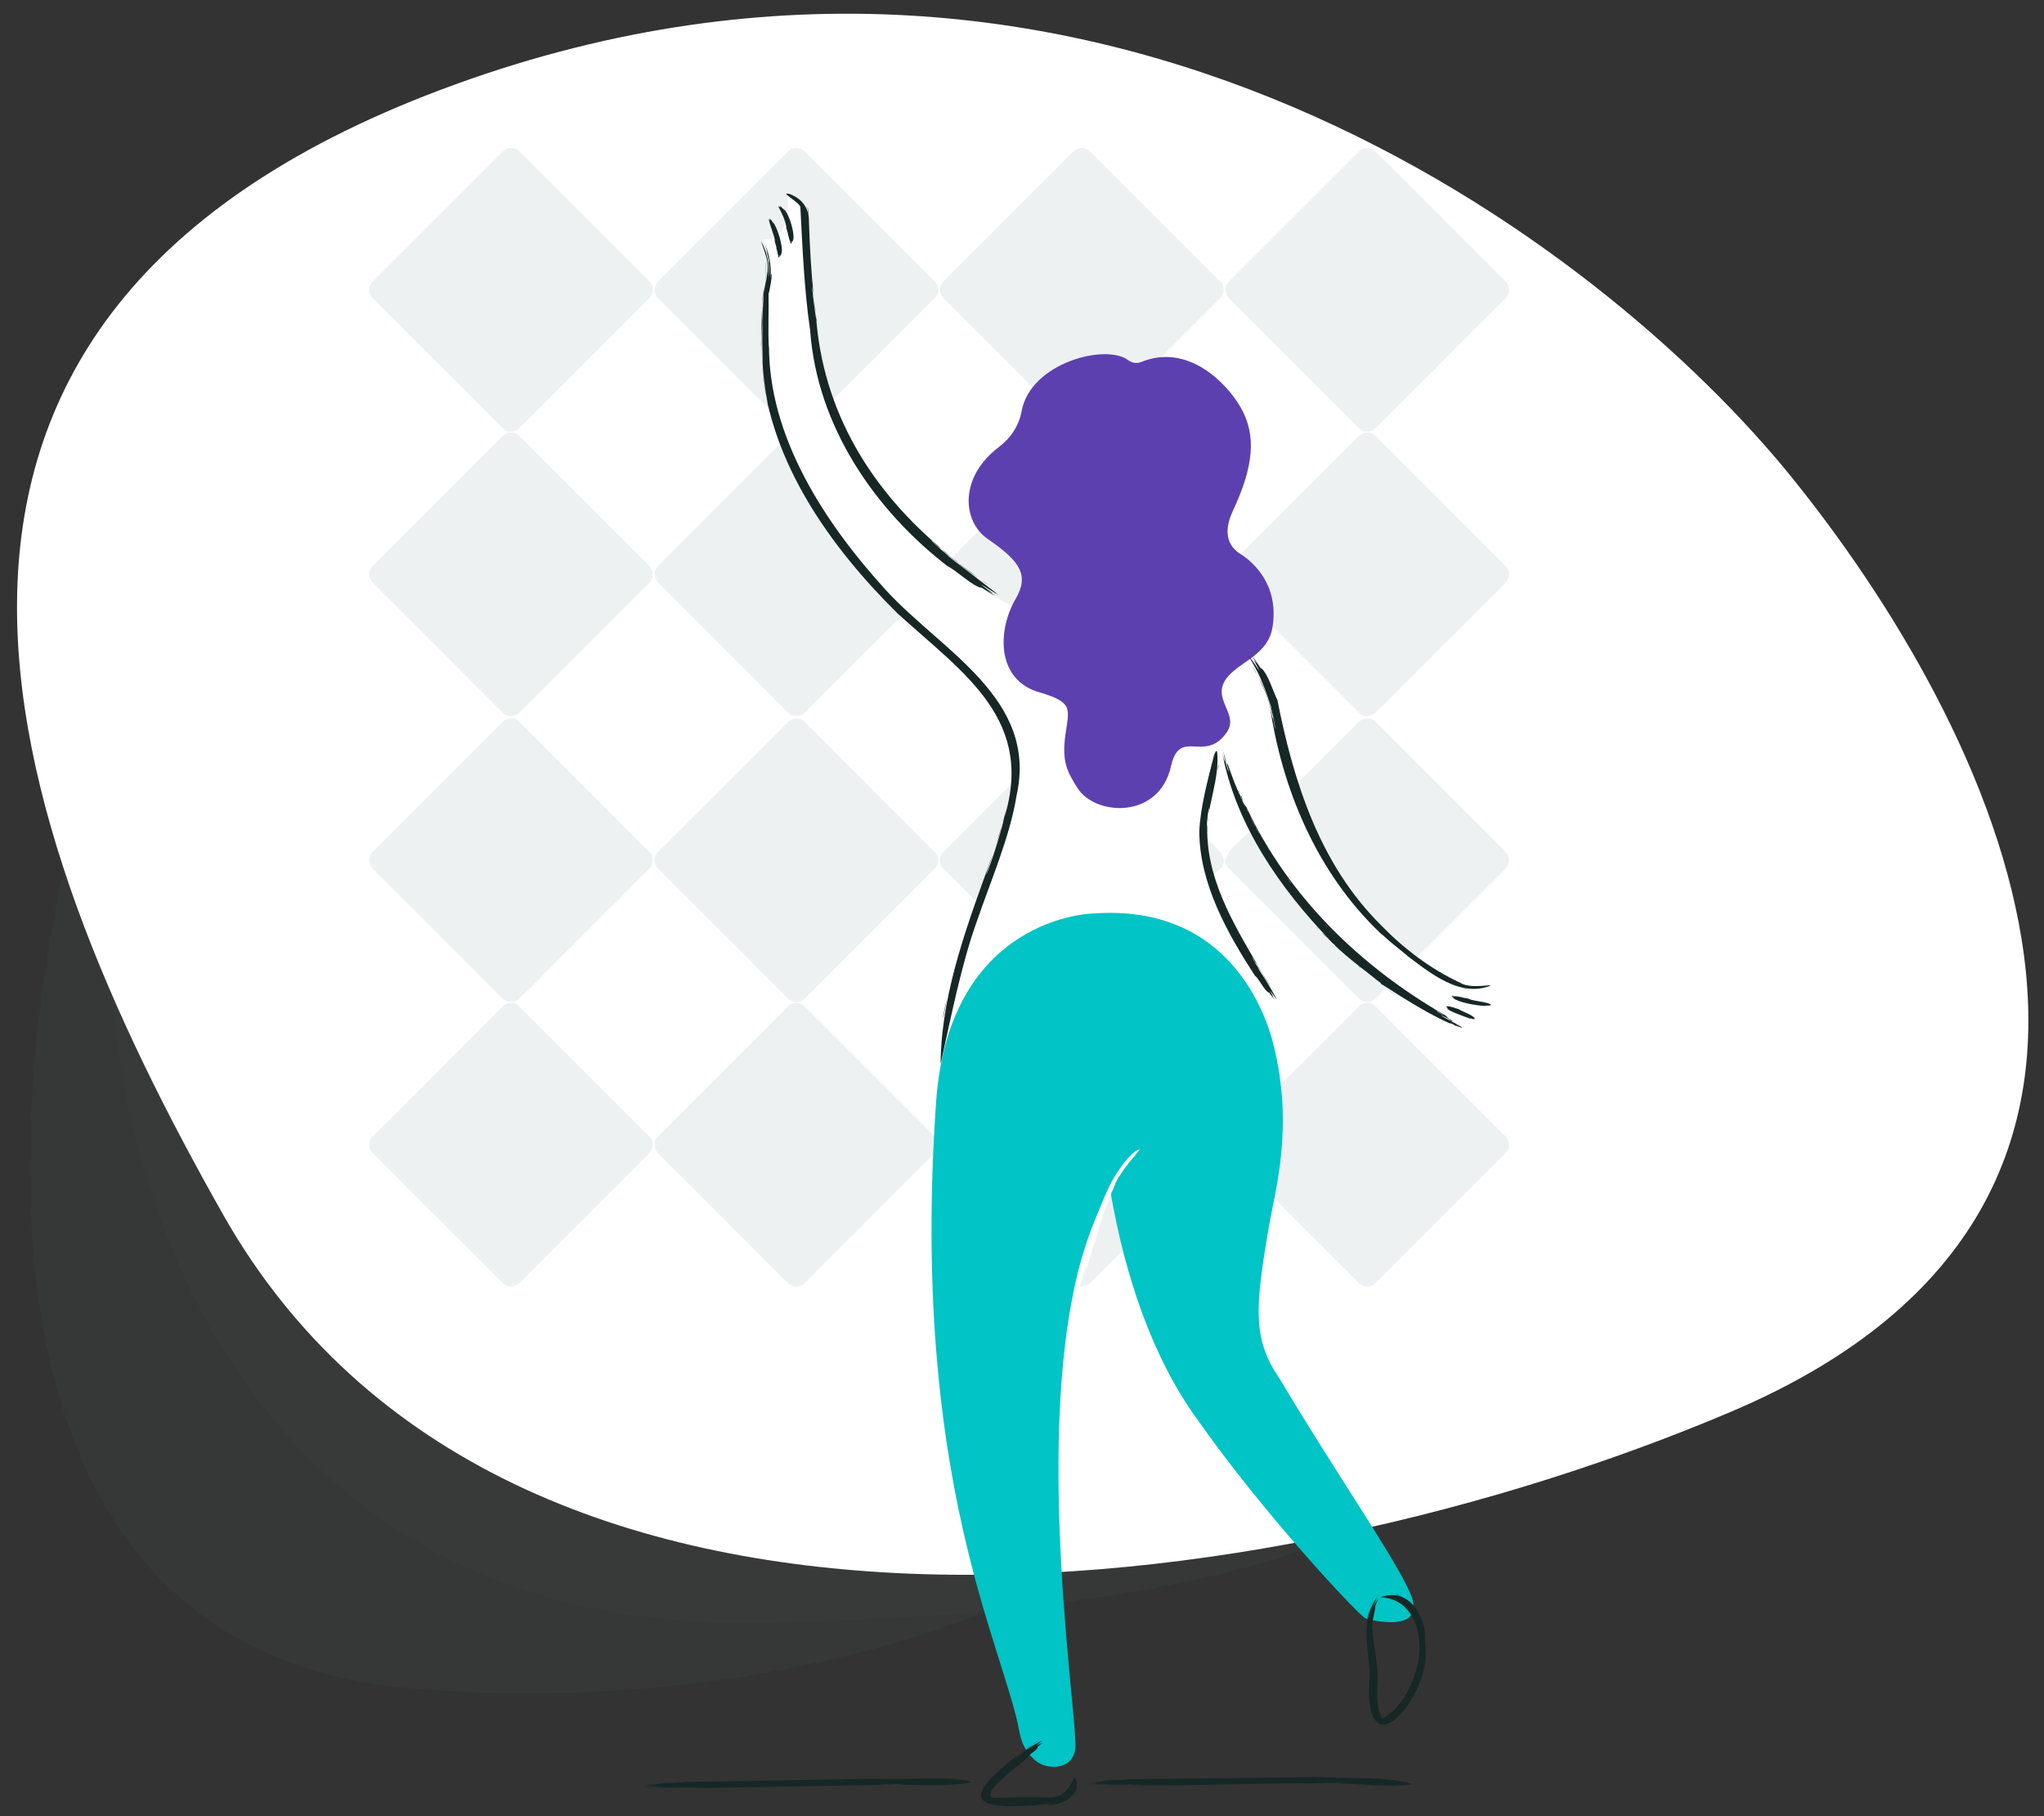 <svg xmlns="http://www.w3.org/2000/svg" viewBox="0 0 1480 1315" xmlns:v="https://vecta.io/nano"><rect x="0" y="0" width="1480" height="1315" fill="#333333" stroke="none"/><style><![CDATA[.B{fill:#162726}]]></style><defs><linearGradient id="A" x1="369.977" y1="1113.599" x2="1061.453" y2="112.742" gradientUnits="userSpaceOnUse"><stop offset=".6" stop-color="#fff"/><stop offset="1"/></linearGradient><mask id="B" x="-18.7" y="-13.87" width="1518.89" height="1178.81" maskUnits="userSpaceOnUse"><path d="M136.85,892.79C-28.44,600.69-170.76,214.49,312.44,39.45c483.2-175.03,867.49,122.34,1007.84,295.27,151.42,186.56,334.42,545.88-44.22,706.91-346.59,147.39-925.46,228.88-1139.2-148.84" fill="url(#A)"/></mask></defs><g><g><g fill="#6d7978"><path d="M161.47,879.27c-44.41-78.49-87.09-164.06-115.33-250.28C-.51,842.63-10.3,1194.03,294.19,1222.1c148.53,13.69,335.26-6.79,486.21-84.7-249.83,17.27-496.68-42.08-618.94-258.13Z" opacity=".05"/><path d="M161.47,879.27c-28.82-50.93-56.9-104.84-80.79-159.97,19.08,216.65,144.09,460.16,465.3,455.42,146.69-2.16,311.34-15.03,438.89-67.33-308.95,68.09-667.49,47.41-823.4-228.12Z" opacity=".05"/></g><g mask="url(#B)"><path d="M161.47 879.27C2.98 599.19-133.48 228.88 329.82 61.05c463.31-167.83 831.78 117.31 966.35 283.11 145.19 178.88 320.65 523.41-42.4 677.81C921.44 1163.3 366.4 1241.43 161.46 879.26" fill="#fff"/></g><g opacity=".3" fill="#c2d1d0"><path d="M570.66 516a8.53 8.53 0 0 0 12.03 0l71.5-71.5c-31.69-27.69-73.95-90.27-86.7-125.67l-90.99 90.99a8.53 8.53 0 0 0 0 12.03l94.16 94.16zM996 723l10.61-10.61c-51.23-36.42-82.34-78.74-100.59-111.78-4.41 6.33-25.9 18.93-16.21 28.23L983.97 723a8.53 8.53 0 0 0 12.03 0zM883.5 409.81l-94.16-94.16a8.53 8.53 0 0 0-12.03 0l-91.21 91.21c39.25 34.02 99.27 60.45 144.18 68.2l53.22-53.22a8.53 8.53 0 0 0 0-12.03zM561.33 300.67c-9.22-32.67-5.92-57.3-5.85-88.13 7.21-23.07-2.88-38.93-2.88-38.93 12.71-.75 20.22-9.57 17.3-34.61 10.65 6.5 12.96 8.35 12.98 20.19 1.05 18.39 5.52 91.79 18.17 132.44l75.79-75.79a8.53 8.53 0 0 0 0-12.03l-94.16-94.16a8.53 8.53 0 0 0-12.03 0l-94.16 94.16a8.53 8.53 0 0 0 0 12.03l84.84 84.84zM789.34 723l46.64-46.64c-35.02-10.13-65.88-5.69-92.78 12.53L777.31 723a8.53 8.53 0 0 0 12.03 0z"/><path d="M983.97 310a8.53 8.53 0 0 0 12.03 0l94.16-94.16a8.53 8.53 0 0 0 0-12.03L996 109.65a8.53 8.53 0 0 0-12.03 0l-94.16 94.16a8.53 8.53 0 0 0 0 12.03L983.97 310zm-206.65 0a8.53 8.53 0 0 0 12.03 0l94.16-94.16a8.53 8.53 0 0 0 0-12.03l-94.16-94.16a8.53 8.53 0 0 0-12.03 0l-94.16 94.16a8.53 8.53 0 0 0 0 12.03L777.32 310zM883.5 628.84c8.66-8.28-6.87-17.93-11.43-23.45.23 9.85 2.05 19.98 4.88 30l6.54-6.54zm-200.34-12.03a8.53 8.53 0 0 0 0 12.03l25.2 25.2c11.75-33.99 22.8-60.94 25.17-87.59l-50.37 50.37zm-307.13-94.16a8.53 8.53 0 0 0-12.03 0l-94.16 94.16a8.53 8.53 0 0 0 0 12.03L364 723a8.53 8.53 0 0 0 12.03 0l94.16-94.16a8.53 8.53 0 0 0 0-12.03l-94.16-94.16zm0 206a8.53 8.53 0 0 0-12.03 0l-94.16 94.16a8.53 8.53 0 0 0 0 12.03L364 929a8.53 8.53 0 0 0 12.03 0l94.16-94.16a8.53 8.53 0 0 0 0-12.03l-94.16-94.16zm413.31 0a8.53 8.53 0 0 0-12.03 0l-94.16 94.16a8.53 8.53 0 0 0 0 12.03L777.31 929a8.53 8.53 0 0 0 12.03 0l94.16-94.16a8.53 8.53 0 0 0 0-12.03l-94.16-94.16zm206.66 0a8.53 8.53 0 0 0-12.03 0l-94.16 94.16a8.53 8.53 0 0 0 0 12.03L983.97 929a8.53 8.53 0 0 0 12.03 0l94.16-94.16a8.53 8.53 0 0 0 0-12.03L996 728.65zm0-413a8.53 8.53 0 0 0-12.03 0l-94.16 94.16a8.53 8.53 0 0 0 0 12.03L983.97 516a8.53 8.53 0 0 0 12.03 0l94.16-94.16a8.53 8.53 0 0 0 0-12.03L996 315.65zm0 207a8.53 8.53 0 0 0-12.03 0l-46.77 46.77c17.37 54.53 49.65 98.3 87.13 125.25l65.82-65.82a8.53 8.53 0 0 0 0-12.03l-94.16-94.16zm-413.32 0a8.53 8.53 0 0 0-12.03 0l-94.16 94.16a8.53 8.53 0 0 0 0 12.03L570.65 723a8.53 8.53 0 0 0 12.03 0l94.16-94.16a8.53 8.53 0 0 0 0-12.03l-94.16-94.16zm-206.65-413a8.53 8.53 0 0 0-12.03 0l-94.16 94.16a8.53 8.53 0 0 0 0 12.03L364 310a8.53 8.53 0 0 0 12.03 0l94.16-94.16a8.53 8.53 0 0 0 0-12.03l-94.16-94.16zm0 206a8.53 8.53 0 0 0-12.03 0l-94.16 94.16a8.53 8.53 0 0 0 0 12.03L364 516a8.53 8.53 0 0 0 12.03 0l94.16-94.16a8.53 8.53 0 0 0 0-12.03l-94.16-94.16zm206.65 413a8.53 8.53 0 0 0-12.03 0l-94.16 94.16a8.53 8.53 0 0 0 0 12.03L570.65 929a8.53 8.53 0 0 0 12.03 0l94.16-94.16a8.53 8.53 0 0 0 0-12.03l-94.16-94.16z"/></g><path d="M816.88 260.77c-16.17-12.24-70.84 1.94-77.16 36.95-1.87 10.35-7.87 19.46-16.27 25.78-28.93 21.74-27 53.84-8.2 66.77 23.07 15.86 30.28 25.96 20.19 43.26-13.65 23.41-13.76 59.08 17.3 67.78 24.51 7.21 21.4 11.72 18.75 30.28-2.88 20.19 1.44 27.4 8.65 38.93 12.65 20.24 59.12 23.07 67.78-15.86 6.29-28.29 24.51-1.44 40.38-24.51 9.53-13.86-12.98-24.51 1.05-40.6 9.64-11.05 29.04-15.83 32.11-35.83 5.77-37.49-24.37-53.2-24.51-53.36-1.23-1.32-14.42-8.65-4.33-30.28 15.15-32.46 17.3-54.8 5.77-74.99-10.59-18.53-38.74-46.68-72.05-32.99-3.16 1.3-6.72.73-9.45-1.33z" fill="#5d40b0"/><path d="M791.68 661.37s-104.6 1.49-113.92 136.99c-18.75 272.54 49.03 393.21 60.45 455.99 1.55 8.54 5.88 16.33 12.93 21.39 8.45 6.05 27.57 5.48 27.57-12.06 0-34.76-36.21-266.14 15.52-383.7 1.73-3.93 9.16-20.97 9.89-16.73 10.24 59.28 29.85 119.39 63.16 164.89 46.73 66.87 116.73 141.87 121.66 143.75.18.07 45.78 12.9 32-18.78-11.11-25.54-55.93-90.11-93.88-154.08-20.06-29.03-18.58-50.69-8.48-109.81 4.95-28.99 18.42-73.21 3.42-133.21-4.95-19.78-30.82-101.84-130.32-94.63z" fill="#00c4c5"/><g class="B"><path d="M720.87 612.57l4.4-14.55c-.79 3.79-3.15 10.88-4.4 14.55zm-38.25 125.17c.67-4.54 2.01-10.05 2.88-14.56.31-.76-2.37 13.8-2.88 14.56zM552.44 271.81c-1.24-21.55-1.81-40.18.46-62.73-1.69 9.62-.55 20.45-1.23 30.21-.4 10.5.25 21.91.77 32.51zm1.78-82.29c.69 3.53.61 10.21-.14 13.24.67-4.62.61-8.38.14-13.24zm-3.07 61.45c-.16-.57 0-3.34-.03-4.79.1-1.55.02 4.13.03 4.79zm.42-30.12c.1.5-.02 2.93-.02 3.67-.11-.23.05-2.59.02-3.67zm4.86 74.26c-2.12-10.47-4.66-27.71-4.25-36.15-.59-18.99.1-34.57.78-47.2 3.53-17.93 4.92-18.88-2.01-37.1 4.87 7.78 6.09 17.61 5.53 26.36 1.05-6.33.24-13.88-1.67-19.87 1.27 2.23 1.85 6.39 2.33 9.03.39-2.62-3.93-15.19-2.75-12.13 3.07 7.71 3.91 14.26 3.6 22.59.16.86.16-2.28.28-2.1 1.44-1.78-.99 12.48-1.82 14.31l.05-.3c.24 12.4-.52 27.41.23 39.44.16-.68-.01-1.08.08-2.62-.59 67.14 40.99 130.12 84.93 178.22 40.54 44.03 109.99 78.4 94.32 148.43-4.71 29.62-18.76 61.79-28.7 90.91-11.19 30.84-19.08 70.92-26.23 103.17-.08-1.83-.13-1.89.03-4.24 1.34-50.01 20.38-99.47 37.52-146.82-1.06 4.15-3.82 10.25-4.55 14.58 5.53-14.57 11.29-32.56 14.58-48.21-.97 3.54-1.83 7.52-2.64 10.11 24.81-73.78-27.85-107.51-75.9-151.11-48.46-47.82-92.63-109.31-98.51-179.01.5 3.13.75 10.39 1.58 12.8 1.21 6.28 1.69 11.22 3.19 16.9z"/><path d="M589.66 218.26l1.05 7.93c-.49-1.94-.85-5.9-1.05-7.93zm-5.09-68.82c.85 2.63.91 5.83 1.09 8.31.01.55-1.11-7.87-1.09-8.31zm98.26 249.08c8.5 7.59 15.62 12.46 25.19 19.69-3.98-2.58-8.61-6.11-12.38-9.01-3.99-3.59-9.07-6.4-12.81-10.67zm34.22 25.86c-1.64-1.02-4.91-3.09-6.06-4.21l6.06 4.21zm-25.78-19.35c.32.07 1.36 1.05 1.96 1.48.56.58-1.72-1.25-1.96-1.48zm12.44 9.36c-.28-.04-1.24-.86-1.58-1.08.18-.05 1.1.77 1.58 1.08z"/><path d="M673.75 390.64c3.51 4.21 10.88 9.66 13.62 12.67l35.67 27.4c-4.17-2.11-8.91-5.47-12.77-7.63 2.62 2.33 5.54 4.17 8.63 6.41-.95 0-3.23-1.83-4.38-2.39 1.7 1.38 3.88 2.76 6.05 4.36-2.11-.77-11.97-7.8-10.37-5.9-6.66-1.84-16.38-11.34-23.72-15.54.15.38.42.39 1 .98-54.06-41.26-95.91-102.5-100.86-171.71-4.24-28.8-5.55-59.25-7.08-88.98.8-3.03-16.13-11.96-7.93-9.91 8.89 3.34 14.3 9.88 14.12 20.33.65 17.92 1.53 36.11 3.53 53.96-3.18-20.89.78 12.65 2.1 18.37-.07-1.95-.53-4.05-.61-5.48 4.71 70.39 40.18 128.28 94.74 172.85-1.24-.44-4.02-3.83-5.23-3.98-2.59-1.93-4.24-3.91-6.53-5.81z"/><path d="M874.9 590.8c-.05 1.44-.35 2.86-.48 4.31-.12-1.04.31-3.23.48-4.31zm7.7-37.25c-.1 1.32-.6 2.89-.76 4.22-.23.2.32-4.11.76-4.22zm27.62 145.18c3.17 5.52 6.04 9.37 9.58 15.07-1.66-2.07-3.3-4.93-4.76-7.11-1.44-2.61-3.7-5.02-4.82-7.96zm12.97 20.2c-.64-.88-1.92-2.68-2.21-3.52l2.21 3.52zm-9.61-15.29c.19.07.53.8.78 1.13.17.42-.69-.95-.78-1.13zm4.8 7.25c-.16-.05-.49-.69-.63-.87.13 0 .43.62.63.87z"/><path d="M906.71 693.02c.89 2.9 4.24 7.03 4.9 9.15 6.39 9.51 8.61 13.54 12.98 21.68-1.77-2.13-3.43-4.74-5.09-6.73.81 1.97 4.73 7.68 1.18 3.09.55 1.1 1.4 2.25 2.12 3.59-1.12-1.01-4.29-6.29-4.22-5.15-3.27-1.83-6.45-9.08-9.86-12.31-.03.25.15.28.32.71-20.21-31.17-40.57-67.09-40.66-105.32.93-17.94 5.85-35.82 10.28-53.37.19-1.43 2.31-7.06 2.68-3.37 1.36 14.41-3.56 29.18-6.12 43.84 1.1-11.57-1.85 6.56-1.28 9.99.25-1.04.16-2.22.31-2.99-1.97 38.42 18.21 72 37.15 104.31-.67-.36-1.5-2.77-2.22-2.93-1.11-1.41-1.55-2.81-2.46-4.21z"/><path d="M900.06 579.63c-.56-.46-.92-1.75-1.48-2.72.33-.97-1.47-3.65-1.74-4.45-.34-1.12.88 1.45.69 1.23 1.28 2.61 1.74 3.84 2.53 5.95zm55.57 93.97c-.56-.42-4.6-4.58-1.55-1.71.65.66.76.96 1.55 1.71zm29.74 27.24c.2.47-.8-.57-.8-.38-2.78-2.33-1.18-1.3.8.38zm23.92 18.55c-.65-.15-2.42-1.53-3.66-2.32-.11-.24 2.73 1.74 3.66 2.32z"/><path d="M885.05 545.37c9.77 51.67 41.85 98.02 78.07 135.42-2.38-2.07-4.21-4.52-5.89-5.53 2.19 2.46 5.54 5.23 7.97 7.94.06-.32 1.19 1.05 1.75 1.5-.07.07-.41-.3-.51-.3 10.23 9.95 22.3 18.32 33.08 27.35-.05-.34-.93-.58-.8-.85 1.6.68.53 1.43 1.88 1.81 14.71 9.38 37.21 23.92 53.9 30.12 1.25.31 2.77.94 4.39 1.43-1.19-1.92-12.29-6.44-15.72-9.38 2.66 1.49 5.59 2.37 7.43 4.25 1.16.65-.27-.34.6.07.16-.1.43-.1.7-.12-1.16-.52-3.24-1.59-4.18-2.47.71.27 1.44.87 1.53.77l-2.64-1.72c.04-.2 1.62.92 1.36.46.16-.27-1.36-.53-1.17-.83-61.46-35.16-114.06-86.11-144.31-150.91-1.69-1.51-4.57-8.68-6.35-12.55-.47.21-.41-.85-.61-1.27-.08.1-.28-.23-.11-.26-2.61-5.62-5.23-14.25-6.93-18.09.34 4.15-.13.78-.87-.9.36.34-.24-.92-.05-.86-.81-2.15-1.18-4.6-1.83-6.64.27.98.18 1.34.49 2.39.15 3.66 3.13 8.76 3.41 12.76-1.48-3.44-1.98-6.87-3.16-9.92.74 2.98.66 3-.21.95-.28-.54-1.85-7.78-1.2-4.62zm16.87 39.3c-.88-1.55-2.36-4.33-2.77-5.85l2.77 5.85zm.69 1.23c.22.54.97 1.7.63 1.58-.22-.54-.97-1.7-.63-1.58zm6.19 12.34c-.52-1.17-2.83-5.11-3.59-7.03 1.02 1.66 1.82 3.69 2.95 5.45-.18.1 1.1 1.78.64 1.58zm-12.42-25.28c.14-.13 1.42 3.02 1.03 2.32l-1.03-2.32zm2.41 5.09c-.07.35-.37-.52-.58-.97.14.01.34.38.58.97zm13.47 26.33c-1.12-1.58-1.7-3.16-3.19-5.65.91 1.12 2.32 4.11 3.19 5.65zm.23.52c.19.08.62.95.78 1.18-.11.12-.54-.85-.78-1.18zm1.15 1.94c.74.78.57 1.33 0 0h0zm4.64 7.74c.47.65.22.69-.27-.17.08.02.21.2.27.17zm14.15 21.8c.04-.15 1.05 1.19.62.95-.31-.4-.29-.53-.62-.95zm.9 1.09c.56.75.75 1.2 1.47 2.08-.02.25-1.85-2.23-1.47-2.08zm7.39 10.02c1.02 1.01.57 1.02 0 0h0zm10.11 12.22c.23.07.92.95 1.19 1.22-.14.08-.83-.87-1.19-1.22zm8.83 9.58l.59.61c-.04.27-.86-.59-.59-.61zm.79.82c.11.24 1.62 1.76.88 1.12-.35-.41-1.25-1.17-.88-1.12zm3.48 3.73c.01-.17 1 .83.56.64l-.41-.4c.08 0-.03-.12-.15-.25zm2.49 2.32c-.15-.03-.36-.15-.71-.49 0-.2.38.19.71.49zm72.19 54.62l.74.43c.04.27-.99-.33-.74-.43zm2.21 1.28c.78 1.07 4.68 2.48 5.24 3.4-.69-.78-4.94-1.97-5.98-3.82.43.23.58.47.74.43zm15.38 10.52c.04.32-1.45-.61-2.11-.87.46.09 1.22.43 2.11.87zm.26.12c.19.14.66.44.77.37 1.09.63-1.33-.33-.77-.37zm-6.81-2.34c.69.43 4 1.74 4.24 2.39-1.04-.4-3.48-1.63-4.24-2.39zm-52.29-30.55c.41.04.86.69 1.12.91-.41-.04-.86-.69-1.12-.91z"/><path d="M1010.44 685.47c-1.92-1.48-3.75-3.14-5.59-4.79 1.48 1.12 4.16 3.57 5.59 4.79zm54.4 31.35c-2.26-.22-5-.88-7.16-1.53l7.16 1.53zM921.04 517.5c-2.18-9.9-5.05-17.12-9.57-26.76 2.2 3.6 4.02 8.49 5.5 12.43 1.4 4.56 3.68 9.5 4.07 14.33zm-14.34-35.14c1.02 1.42 2.77 4.27 3.19 5.67l-3.19-5.67zm11.51 26.05c-.2-.21-.5-1.44-.75-2.06-.13-.7.7 1.76.75 2.06zm-5.03-12.87c.2.14.58 1.21.74 1.52-.18-.04-.51-1.08-.74-1.52z"/><path d="M923.26 528.08c.06-4.98-2.6-12.84-2.95-16.47-5.8-17.16-8.62-24.18-16.29-36.53 2.97 3 5.68 7.43 7.89 10.74-1.09-3.31-7.38-12.51-1.82-4.99-.89-1.78-2.23-3.7-3.59-5.73 1.8 1.21 7.14 10.71 6.63 8.6 5.01 4.05 8.4 16.33 11.8 23.18.1-.37-.11-.52-.24-1.27 11.62 59.59 30.64 120.01 75.07 164.05 16.39 16.92 35.75 31.82 57.9 42.06l-.13-.05c7.98 5.03 27.06-.23 20.21 2.54-23.89 8.14-46.62-13.66-64.79-26.63 1.76 1.07 4.03 3.48 6.01 4.26-5.82-4.73-13-10.32-18.65-15.61 1.17 1.36 2.71 2.6 3.64 3.53-47.25-42.54-74.18-103.1-83.94-165.04.75.94.97 4.89 1.8 5.61.88 2.78.85 5.11 1.43 7.74z"/><path d="M567.72 151.57c-.19.06-.19-.15-.35-.19l.12-.11c-.19-.16-.61-.66-.26-.33.29.22.39.35.48.64zm1.35 12.49c-.11-.03-.1-.24-.16-.33.08-.06.13.23.16.33zm1.03 3.87c-.14.07-.04-.09-.14-.06-.1-.33.09-.26.14.06zm.21 3.03c-.15-.04-.1-.27-.14-.41.06-.04.11.3.14.41z"/><path d="M563.5 149.44c2.58 4.84 5.23 10.12 5.96 15.57-.15-.29-.07-.76-.33-.74-.02.09.31.83.26 1.08.15-.06.09.14.14.2-.05.01-.05-.04-.1-.03.42 1.18 1.19 3.6 1.13 4.01.24.14-.46.22-.16.29.09-.15 0 .05.17.03.54 1.38.7 3.44 1.62 5.05.14.38-.17.73-.07 1.07.52-.19.52.51 1 .44-.17-.62.5-2.98.43-1.24-.4.23-.15.14.15.23a.48.48 0 0 1 .16-.53c2.43-3.44-1.93-18.46-5.66-22.89-.36.18-.98-.69-1.39-1.05-.23.11-.73-.77-1.21-1.19-.21.26-.42-.39-.59-.52-.11.22-.09.3-.24.08 0 .48.11.48-.31.19.13-.09-.09-.09-.02-.16-.3-.12-.4-.43-.86-.58.22.1.19.22.33.28 0 .47 1.31.72 1.11 1.31-.45-.2-.59-.77-.97-.83.11.1.27.3.12.38 0-.1-.12-.14-.19-.08-.09-.07-.85-.76-.47-.4zm4.41 2.81c-.17-.1-.52-.39-.49-.59.17.24.39.4.49.59zm.14.1c.02.07.2.14.06.21-.02-.07-.2-.14-.06-.21zm.88 1.37c-.25-.47-.78-1.17-.01-.23-.1.07.19.17.01.23zm-2.12-2.58c.04-.09.32.26.21.22l-.21-.22zm.53.43c-.07.11-.11 0-.15-.04.06-.04.11-.02.15.04zm2.06 2.81c-.2-.14-.2-.37-.44-.62.17.02.36.43.44.62zm0 .08c.06-.03.09.08.12.12-.07.05-.08-.09-.12-.12zm.14.22c.19.03 0 .2 0 0h0zm.51.91c.08.1-.07.1-.09.01.03-.01.05 0 .09-.01zm1.01 2.8c.06-.04.14.13.01.13-.03-.05.02-.08-.01-.13zm.1.13c.04.1 0 .17.07.28-.07.07-.21-.28-.07-.28zm.36 1.36c.16.11-.05.16 0 0h0zm.47 1.7c.07-.01.07.11.1.16-.09.03-.06-.12-.1-.16zm.43 1.37c.03.07.04.1-.05.11-.03-.07-.03-.1.05-.11zm.04.12s0 .03-.03.04c.13.33-.18-.02.03-.04zm.07.56c.14-.03 0 .22-.03.04.04 0 .03-.02.03-.04zm.14.35c-.05 0-.09-.01-.1-.07.08-.04.09.02.1.07zm1.54 9.71c.02.07 0 .11-.07.1-.02-.07 0-.11.07-.1zm.02.27c-.26.07.1.48-.23.69.06-.12-.12-1.05.23-.69zm-1.24 2.07c-.16.03-.06-.16-.1-.23.08.04.1.13.1.23zm0 .03s-.06.09 0 .09c-.05.13-.18-.13 0-.09zm-.6-.7c0 .17.1.5-.12.51-.1-.12-.02-.46.12-.51zm-1.83-6.01c.13.01 0 .11-.01.15-.13-.01 0-.11.01-.15z"/><path d="M1075.79 728.31c.07-.16.22-.03.34-.1v.14c.19-.02.84.02.37.04a1.1 1.1 0 0 1-.71-.08zm-11.39-4.98c.1-.04.66.06.23.08-.1-.01-.11-.08-.23-.08zm-4.13-.93c-.02-.13.11 0 .11-.08.37.07.2.17-.11.08zm-3.05-1.08c.09-.1.31.03.46.05.01.07-.34-.03-.46-.05z"/><path d="M1079.92 727.39c-5.12-2.54-11.35-2.12-16.59-4.18.33 0 .72.28.85.08-.13-.07-.9-.12-1.14-.29-.01.14-.17 0-.25.02.01-.04.06-.02.07-.05-1.28-.27-3.89-.63-4.33-.9-.23.12-.03-.43-.22-.24.11.12-.05-.02-.09.12-1.63-.13-3.61-.82-5.51-.63-.4-.02-.67-.38-1.04-.43.02.5-.62.2-.72.63.67.08 2.72 1.4 1.07.76-.1-.38-.09-.18-.27.03.19.02.39.12.46.31 3.63 3.11 16.43 5.4 22.99 5.75.1-.34 1.06-.23 1.56-.26.09-.21.96.04 1.52.05 0-.28.5.04.68.04-.04-.2-.08-.25.13-.17-.27-.34-.3-.27.13-.28-.05.12.1.02.09.1.26-.06.52.11.77.04-.12 0-.15-.08-.28-.07-.21-.35-1.25.12-1.45-.36.44-.11.83.21 1.14.08-.13-.02-.34-.08-.28-.21.05.07.16.04.19-.03.08-.02.89.18.52.07zm-4.71.68c.18-.05.59-.12.72.01-.27-.02-.51.03-.72-.01zm-.16.03c-.06-.02-.22.05-.19-.07.06.02.22-.05.19.07zm-1.53-.13c.52.07 1.31.07.19.11 0-.1-.23.04-.19-.11zm3.11.05c.04.08-.37.04-.28 0h.28zm-.62.06c-.03-.1.07-.06.12-.07 0 .06-.05.08-.12.07zm-3.28-.14c.22-.07.4.05.72.02-.12.11-.53.02-.72-.02zm-.06-.04c0 .05-.12.03-.16.03 0-.08.11-.01.16-.03zm-.25 0c-.12.12-.16-.1 0 0h0zm-1.01-.08c-.12.01-.05-.09.03-.07 0 .03-.03.03-.03.07zm-2.89-.56c0 .06-.18.04-.12-.05.06 0 .06.05.12.05zm-.16.02c-.1-.01-.15-.07-.28-.06-.03-.08.34-.03.28.06zm-1.37-.34c-.17.06-.12-.11 0 0h0zm-1.73-.41c-.02.05-.14 0-.19 0 .02-.07.13 0 .19 0zm-1.42-.31c-.06 0-.11-.01-.08-.09.06 0 .11.01.08.09zm-.12-.02s-.03-.02-.02-.04c-.36-.04.1-.12.02.04zm-.54-.19c-.04.12-.19-.1-.02-.04-.01.03 0 .03.02.04zm-.37-.05s.05-.06.11-.05c0 .08-.06.05-.11.05zm-9.57-2.66c-.06-.01-.11-.02-.07-.09.06.01.11.02.07.09zm-.27-.07c0-.23-.51-.09-.59-.41.06.08 1.03.24.59.41zm-1.63-1.67c.02-.14.17 0 .26 0-.06.04-.15.04-.26 0zm-.03 0s-.07-.07-.09-.02c-.12-.08.18-.1.09.02zm.86-.23c-.14-.05-.52-.09-.47-.27.14-.03.45.13.47.27zm6.51.82c-.06.09-.11-.05-.14-.07.06-.09.11.05.14.07z"/><path d="M1064.82 737.62c.1-.14.17.01.28-.03l-.04.13c.18.02.61.18.28.11-.26-.01-.36-.06-.52-.21zm-7.52-6.54c.11-.03.5.11.17.09-.07-.02-.07-.09-.17-.09zm-3.1-1.09c0-.13.08 0 .1-.07.27.07.14.18-.1.07zm-2.21-1.13c.09-.1.23.04.35.06 0 .06-.26-.04-.35-.06z"/><path d="M1068.22 737.44c-3.17-3.11-7.96-4.46-11.75-6.55.27.04.54.31.65.12-.05-.06-.71-.18-.85-.34-.03.13-.14 0-.2 0 .02-.04.05-.02.07-.05-.98-.31-3.01-.79-3.26-1.02-.2.11.04-.42-.14-.24.07.12-.03-.02-.09.11-1.19-.16-2.71-.89-4.21-.76-.33-.03-.46-.39-.74-.44-.05.45-.55.21-.67.59.51.1 1.91 1.44.71.77-.01-.38-.05-.16-.22.03a.36.36 0 0 1 .31.31c.27 1.9 13.02 6.13 16.52 7.58.12-.3.88-.03 1.25.05.08-.19.7.2 1.16.32.04-.27.38.11.52.16.23-.47-.3-.55.29-.4-.06.11.08.04.05.12.22-.01.38.18.64.17-.13-.01-.13-.11-.23-.12-.07-.35-1.06-.12-1.06-.59.37-.03.61.35.87.27-.1-.04-.25-.14-.17-.25.03.07.12.06.15 0 .07 0 .7.31.4.15zm-3.78-.18c.14-.02.49 0 .54.15-.2-.08-.4-.07-.54-.15zm-.13 0s-.18 0-.12-.11c.04.03.18 0 .12.11zm-1.11-.42c.36.16.98.32.11.14.03-.1-.19 0-.11-.14zm2.33.65c.01.08-.29-.03-.21-.05l.21.05zm-.49-.06c0-.11.07-.04.11-.04-.02.06-.06.07-.11.04zm-2.43-.76c.18-.02.28.12.53.16-.11.08-.4-.08-.53-.16zm-.04-.05h-.13c.02-.07.09 0 .13 0zm-.18-.06c-.12.09-.09-.13 0 0h0zm-.73-.26c-.1-.02 0-.1.04-.06-.01.03-.03.03-.04.06zm-2-1c-.01.06-.15.02-.08-.06.04 0 .03.06.08.06zm-.12 0c-.07-.03-.09-.09-.19-.1 0-.08.26.02.19.1zm-.95-.5c-.14.04-.06-.12 0 0h0zm-1.22-.56s-.1 0-.15-.01c.03-.07.1.02.15.01zm-1.03-.39c-.06-.01-.08-.03-.04-.09.06.01.08.03.04.09zm-.09-.03s-.02-.02-.01-.04c-.27-.06.1-.11.01.04zm-.38-.21c-.04.11-.14-.1-.01-.04-.01.03 0 .03.01.04zm-.28-.06s.05-.06.09-.04c-.01.07-.05.05-.09.04zm-7.06-2.89c-.06-.01-.07-.04-.04-.09.06.01.07.04.04.09zm-.2-.08c.05-.22-.37-.09-.4-.42.07.1.78.29.4.42zm-.99-1.67c.04-.13.14.01.2 0-.06.04-.13.03-.2 0zm-.02 0s-.04-.07-.07-.03c-.08-.08.16-.09.07.03zm.72-.2c-.12-.06-.39-.11-.32-.28.12-.03.33.15.32.28zm4.96.97c-.06.09-.08-.05-.1-.07.06-.09.08.05.1.07z"/><path d="M560.08 161.26c-.2.04-.16-.17-.29-.23l.14-.09c-.15-.18-.46-.71-.18-.35a.99.99 0 0 1 .34.67zm.7 12.66c-.1-.09-.27-.57-.03-.23.04.09-.03.14.03.23zm1.01 3.91c-.14.07-.04-.09-.14-.06-.1-.33.09-.26.14.06zm.13 3.03c-.15-.04-.1-.27-.14-.41.07-.04.11.31.14.41z"/><path d="M556.62 158.44c.83 5.52 3.92 10.89 4.56 16.45-.15-.29-.07-.77-.34-.75-.02.09.32.84.26 1.1.15-.06.09.14.14.2-.05.01-.05-.04-.1-.03.41 1.22 1.17 3.63 1.04 4.06.23.15-.46.2-.17.29.09-.14 0 .05.17.03.55 1.4.55 3.46 1.31 5.13.1.39-.24.71-.19 1.06.54-.13.46.56.94.56-.11-.65.81-2.95.56-1.2-.42.19-.16.13.12.25-.03-.22.03-.41.22-.52 3.02-3.77-1.61-17.99-4.68-23.33-.37.15-.85-.78-1.16-1.18-.24.09-.53-.83-.88-1.33-.25.21-.28-.44-.4-.6-.16.16-.17.27-.24.02-.14.42-.03.5-.34.1.15-.05-.05-.1.04-.15-.23-.18-.24-.5-.52-.7.11.11.06.22.15.31-.18.41.96.99.61 1.47-.38-.3-.34-.85-.66-1 .08.12.15.35-.02.38.03-.09-.07-.16-.15-.13-.07-.06-.47-.89-.29-.49zm3.54 3.49c-.15-.12-.46-.44-.39-.63.13.25.32.43.39.63zm.12.11c.01.07.18.16.03.21-.01-.07-.18-.15-.03-.21zm.7 1.42c-.2-.48-.64-1.21.01-.23-.11.06.17.18-.01.23zm-1.69-2.74c.05-.09.26.29.16.24l-.16-.24zm.43.49c-.09.1-.1-.02-.14-.06.07-.03.11 0 .14.06zm1.66 2.94c-.19-.15-.16-.38-.37-.64.17.04.3.45.37.64zm0 .08c.06-.02.08.08.11.12-.08.05-.07-.09-.11-.12zm.12.23c.18.04-.02.2 0 0h0zm.44.93c.07.1-.07.09-.09 0h.09zm.89 2.83c.06-.04.14.14 0 .13-.03-.05.02-.08 0-.13zm.1.13c.04.1 0 .17.07.28-.07.07-.2-.28-.07-.28zm.33 1.37c.16.11-.06.16 0 0h0zm.46 1.72c.07 0 .07.12.1.17-.09.03-.06-.12-.1-.17zm.43 1.39c.03.07.03.11-.05.12-.03-.07-.03-.11.05-.12zm.03.12s.04.25-.04.18c0-.06-.11-.17.04-.18zm.07.57c.14-.03 0 .22-.03.04.04 0 .03-.02.03-.04zm.14.35c-.05 0-.09-.02-.11-.07.08-.04.09.02.11.07zm1.25 9.99c0 .07 0 .11-.08.1 0-.07 0-.11.08-.1zm0 .28c-.27.04.05.51-.3.69.08-.12 0-1.09.3-.69zm-1.45 1.98c-.16.01-.05-.17-.08-.25.07.05.09.14.08.25zm0 .03s-.07.08 0 .09c-.06.13-.17-.15 0-.09zm-.52-.77c-.02.17.05.51-.18.5-.08-.13.02-.46.18-.5zm-1.45-6.11c.13.02-.01.11-.02.15-.13-.02.01-.11.02-.15z"/><path d="M756.27 1306.85c-1.03.15-2.08.04-3.13.1.7-.25 2.34-.13 3.13-.1zm24.42-13.23c-.22 1.11-.92 2.33-1.44 3.32-.18.15 1.11-3.3 1.44-3.32zm-43.61-22.7c3.72-2.62 6.28-4.93 10.28-7.57-1.38 1.29-3.44 2.54-4.88 3.68-1.83 1.09-3.32 3.04-5.4 3.89zm13.84-10.08c-.59.47-1.88 1.46-2.47 1.61.88-.55 1.49-1.12 2.47-1.61zm-10.61 7.29c.02-.16.54-.43.75-.63.31-.13-.63.57-.75.63zm4.94-3.78c-.01.13-.46.38-.59.49-.03-.12.42-.33.59-.49z"/><path d="M733.33 1273.93c2.01-.73 4.72-3.69 6.2-4.11 6.27-5.21 9.33-6.58 15.01-9.71-1.29 1.39-3.19 2.59-4.48 3.86 1.45-.51 5.38-3.43 2.28-.71.78-.37 1.57-.99 2.5-1.53-.54.88-4.37 3.22-3.41 3.24-.72 2.5-6.18 4.92-7.96 7.73.21.05.19-.11.49-.24-3.41 4.46-35.95 25.76-24.38 29.34 9.55-.28 19-.87 28.69-.52 3.98-.13 8.69.1 13.12.1l-.55.04c10.22-.59 14.07-7.98 17.37-14.92 6.25 13.07-8.86 20.9-20.55 20.34 8.23-.92-4.82-.53-7.24-.1.76.18 1.6.01 2.16.1-50.33 4.11-56.32-4.87-14.64-36.93-.14.57-1.93 1.29-1.85 1.89-.86.94-1.89 1.31-2.78 2.12z"/><path d="M1032.48 1189.63c.21 1.66.17 3.37.19 5.07-.2-1.24-.13-3.78-.19-5.07zm-22.31-35.48c1.61.24 3.49 1.01 5 1.64-.63-.17-4.4-1.19-5-1.64zm-20.91 32.98c-.63-7.52-.29-13.45 2.13-21.05-.73 3.05-1.74 6.78-2.01 9.93-.61 3.56-.04 7.52-.12 11.11zm4.72-27.8l-1.93 4.49c.64-1.59 1.04-2.91 1.93-4.49zm-5.26 20.67c-.1-.2.03-1.16.02-1.65.09-.53.01 1.42-.02 1.65zm1.3-10.33c.05.18-.19.99-.23 1.26-.08-.1.18-.88.23-1.26zm.3 24.96c.16-3.46-1.37-9.28-.82-11.9.05-13.42 2.6-19.31 8.84-28.31-.36.24-.78.91-.71.86-1.34 2.81-2.74 5.78-3.5 8.54 1.11-2.19 4.36-9.04 1.98-3.13.68-1.2 1.33-2.66 2.24-4.1-.58 1.47-3.55 7.83-2.58 6.93-.07 4.05-3.23 11.7-2.1 16.96.15-.21.04-.34.12-.82.16 10.45 3.49 22.2 3.72 32.84.13 10.24-2.1 22.63 3.53 31.69 14.71-7.73 22.89-26.32 26.07-42.23 3.3-20-4.13-44.53-27.58-45.51 20.41-7.34 32.01 12.46 32.78 30.9-2.18-13.02.52 7.77-.02 11.71.24-1.22.16-2.58.26-3.49.14 37.05-46.69 89.18-40.79 16.69v.24c-.49-9.33-1.64-18.25-2.98-27.55.44.8.2 3.66.82 4.27.48 1.95.38 3.57.71 5.4z"/><path d="M966.28 1291.19c-1.78.08-3.6-.02-5.41 0 1.33-.19 4.04-.06 5.41 0zm46.22 2.46c-1.61.04-3.6-.21-5.23-.23-.28-.16 4.97-.12 5.23.23zm-189.16-1.11c-7.79-.12-13.66.17-21.87.05 3.24-.21 7.2-.07 10.47-.13 3.67.15 7.55-.39 11.4.08zm-29.34.09l5.05.06c-1.77-.04-3.19.06-5.05-.06zm22.05.15c-.2.09-1.18.02-1.68.05-.55-.06 1.44-.07 1.68-.05zm-10.65.13c.17-.08 1.04-.03 1.31-.05-.08.09-.92.02-1.31.05z"/><path d="M831.56 1292.47c-3.71-.55-9.96.04-12.71-.4-13.85.37-19.54-.12-30.65-.57 3.15-.36 7.1-.3 10.09-.54-2.67-.32-10.66-.18-3.93-.56-1.48-.11-3.22-.05-5.05-.1 1.73-.36 9.31-.17 8.03-.62 4.45-1.41 13.39-.34 19.06-1.33-.24-.13-.39-.02-.93-.08l137.02-1.67c20.41 1.16 55.93-.49 70.02 5.21-17.34 2.61-35.93-.33-53.81-.56 13.96-.48-8.41-.58-12.51-.26 1.31.16 2.76.04 3.73.13-46.68-.16-91.79 1.76-138.83 1.65.84-.32 3.79.14 4.48-.31 2.2-.19 3.94.1 5.98.02z"/><path d="M646.74 1292.25c-1.81.13-3.66.06-5.51.12 1.35-.22 4.1-.13 5.51-.12zm47.1.43c-1.64.14-3.67 0-5.32.08-.29-.14 5.04-.41 5.32-.08zm-192.35 1.86c-7.91-.11-13.88.2-22.22.11 3.29-.22 7.32-.09 10.63-.16 3.73.15 7.66-.41 11.58.04zm-29.81.16l5.13.05c-1.8-.04-3.24.07-5.13-.05zm22.4.1c-.2.1-1.19.02-1.71.05-.56-.06 1.47-.07 1.71-.05zm-10.82.16c.27-.09.95-.03 1.33-.05-.08.09-.94.02-1.33.05z"/><path d="M509.84 1294.44c-3.78-.54-10.11.07-12.92-.37-14.07.41-19.85-.07-31.15-.49 3.2-.37 7.22-.32 10.25-.57-2.72-.31-10.81-.15-3.99-.55-1.51-.1-3.27-.04-5.13-.09 1.76-.36 9.45-.2 8.16-.64 4.53-1.43 13.6-.37 19.36-1.38-.25-.13-.39-.02-.95-.08l139.18-2.37c20.79 1.1 56.59-2.4 71.23 2.33-17.46 3.65-36.5 1.83-54.68 2 14.21-.83-8.58-.36-12.72 0 1.34.13 2.81 0 3.8.06l-141.07 2.47c.89-.32 3.81.13 4.56-.32 2.24-.19 4.01.09 6.08 0z"/></g><g fill="#fff"><path d="M809.34 853.85c-.33.81-.81 1.56-1.17 2.37.14-.63.84-1.78 1.17-2.37zm13.49-17.83c-.51.59-1.25 1.2-1.74 1.81-.17.02 1.51-1.87 1.74-1.81zm-36.75 83.83c-1.3 3.6-1.82 6.45-3.12 10.25.22-1.57.98-3.48 1.36-4.95.69-1.64.71-3.75 1.76-5.3zm-4.14 13.76c.12-.62.45-1.97.78-2.34-.3.81-.38 1.52-.78 2.34zm3.33-10.27c.08.13-.15.56-.19.8-.15.24.13-.7.19-.8zm-1.39 5.03c-.07-.09.11-.49.13-.63.09.07-.11.44-.13.63z"/><path d="M787.23 915.98c-1.1 1.42-1.5 4.82-2.33 5.79-1.65 6.67-3 9.13-5.12 14.14.01-1.6.65-3.39.82-4.92-.76 1.06-1.8 5.12-1.24 1.63-.34.65-.53 1.49-.86 2.33-.19-.86 1.19-4.49.47-3.99-1.02-1.97 1.66-6.62 1.46-9.38-.18.07-.08.17-.24.41 6.41-21.42 13.64-43.14 23.21-63.51 4.29-8.71 15.12-25.21 22.13-26.43-5.3 6.38-11.44 13.2-15.63 20.75 2.78-5.91-2.23 3.27-2.85 5.4.36-.54.61-1.2.86-1.61-9.65 20.82-14.84 42.44-21.92 64.37-.21-.46.7-1.83.33-2.21.11-1.06.69-1.8.91-2.79z"/></g></g></g></svg>